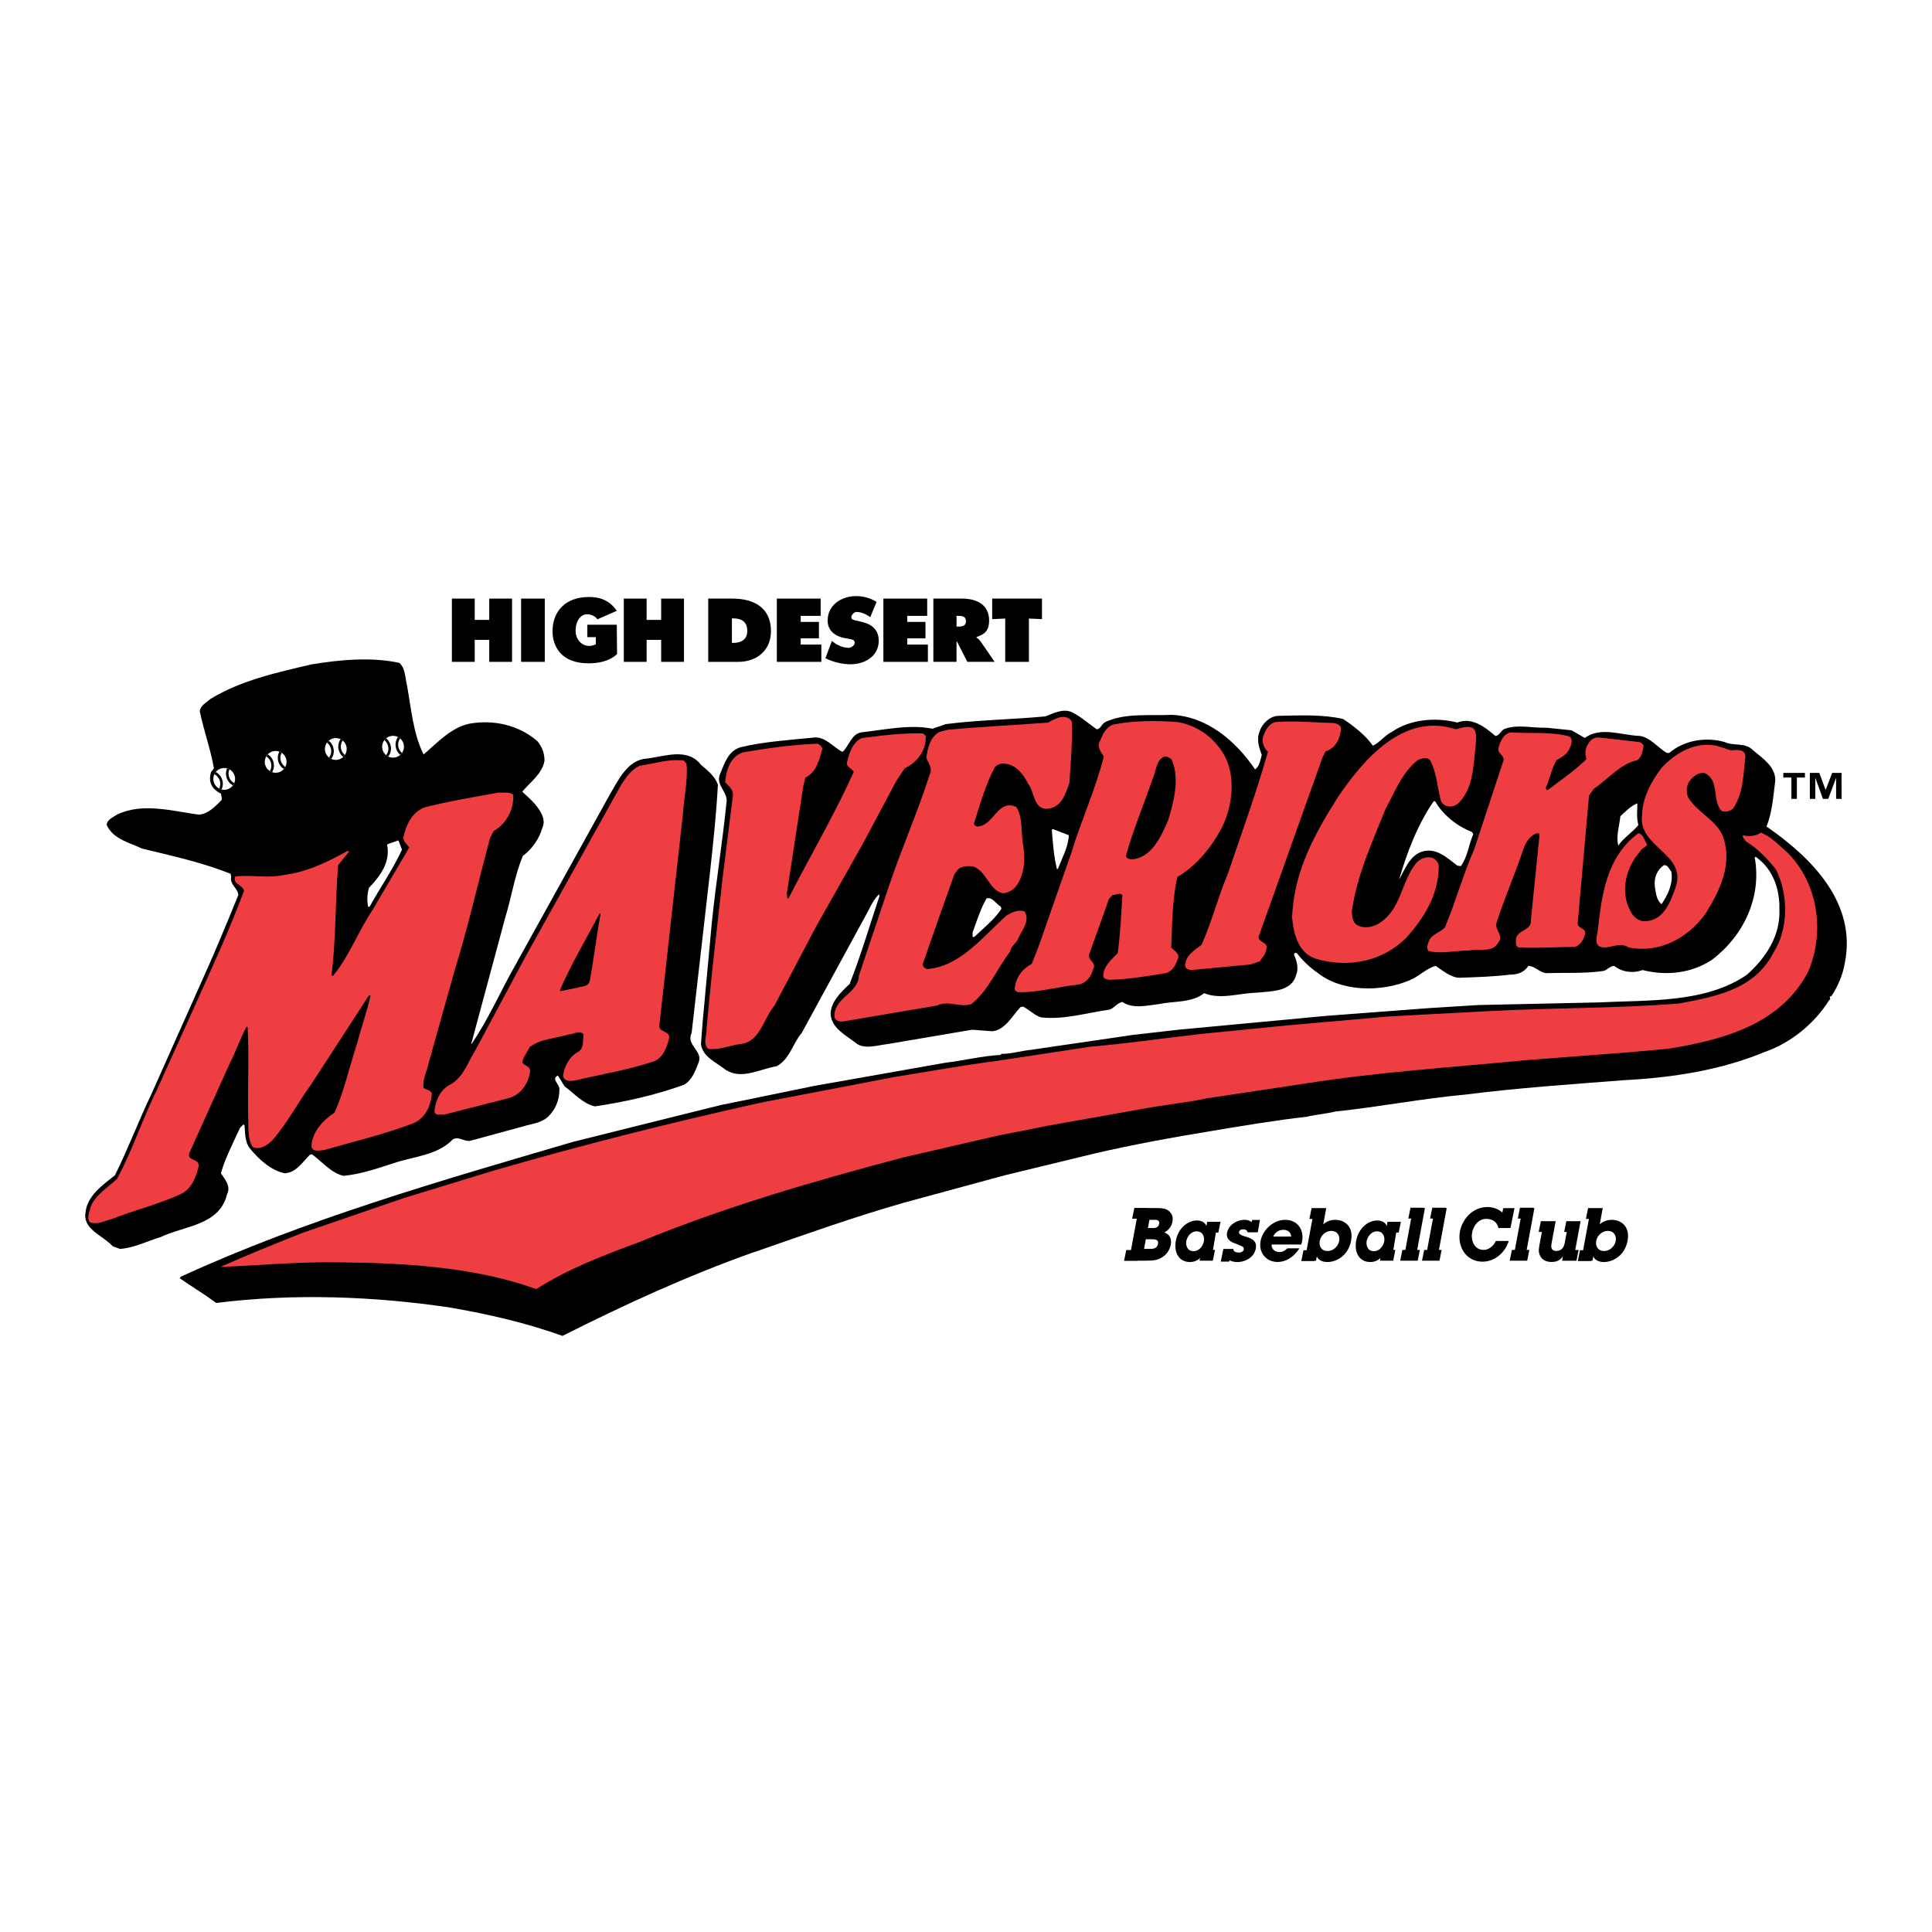<?xml version="1.0" encoding="utf-8"?>
<!-- Generator: Adobe Illustrator 13.0.0, SVG Export Plug-In . SVG Version: 6.00 Build 14948)  -->
<!DOCTYPE svg PUBLIC "-//W3C//DTD SVG 1.0//EN" "http://www.w3.org/TR/2001/REC-SVG-20010904/DTD/svg10.dtd">
<svg version="1.0" id="Layer_1" xmlns="http://www.w3.org/2000/svg" xmlns:xlink="http://www.w3.org/1999/xlink" x="0px" y="0px"
	 width="192.756px" height="192.756px" viewBox="0 0 192.756 192.756" enable-background="new 0 0 192.756 192.756"
	 xml:space="preserve">
<g>
	<polygon fill-rule="evenodd" clip-rule="evenodd" fill="#FFFFFF" points="0,0 192.756,0 192.756,192.756 0,192.756 0,0 	"/>
	<path fill-rule="evenodd" clip-rule="evenodd" d="M129.646,124.545c-0.273,0.439-0.614,0.779-0.99,1.008
		c-0.37,0.234-0.782,0.355-1.188,0.355c-1.129,0-1.917-0.916-1.701-2.088c0.205-1.102,1.259-2.117,2.459-2.117
		s1.903,0.953,1.682,2.152c-0.028,0.156-0.055,0.221-0.086,0.312h-2.954c-0.016,0.469,0.323,0.746,0.785,0.746
		c0.362,0,0.584-0.164,0.786-0.369H129.646L129.646,124.545L129.646,124.545z M128.818,123.373c-0.006-0.234-0.159-0.676-0.77-0.676
		c-0.611,0-0.927,0.441-1.021,0.676H128.818L128.818,123.373z"/>
	<path fill-rule="evenodd" clip-rule="evenodd" d="M116.973,121.902c0.057-0.305,0.038-0.625-0.151-0.865
		c-0.305-0.426-0.7-0.512-1.588-0.512h-0.739l0.002-0.01h-1.324l-0.218,1.078h0.462l-0.579,3.127h-0.473l-0.217,1.076h1.324
		l0.004-0.018h0.833c0.889,0,1.245-0.049,1.803-0.455c0.368-0.262,0.617-0.723,0.695-1.143c0.04-0.221,0.149-0.922-0.641-1.221
		C116.637,122.719,116.897,122.307,116.973,121.902L116.973,121.902L116.973,121.902z M115.537,124.098
		c-0.094,0.504-0.591,0.504-0.761,0.504h-0.632l0.178-0.959h0.632C115.167,123.643,115.621,123.643,115.537,124.098L115.537,124.098
		L115.537,124.098z M115.651,122.102c-0.078,0.42-0.461,0.42-0.646,0.42h-0.476l0.151-0.818h0.476
		C115.363,121.703,115.725,121.703,115.651,122.102L115.651,122.102z"/>
	<path fill-rule="evenodd" clip-rule="evenodd" d="M133.246,121.703c-0.164,0-0.725,0-1.227,0.449l0.301-1.623h-1.462l-0.218,1.082
		h0.3l-0.579,3.127h-0.311l-0.217,1.076h1.324l0.007-0.035h0.133l0.077-0.418h0.015c0.097,0.283,0.473,0.553,1.025,0.553
		c1.002,0,2.12-0.709,2.384-2.129C135.074,122.293,134.069,121.703,133.246,121.703L133.246,121.703L133.246,121.703z
		 M133.615,123.807c-0.096,0.518-0.569,1.008-1.173,1.008c-0.589,0-0.872-0.469-0.771-1.016c0.091-0.49,0.539-0.994,1.164-0.994
		C133.418,122.805,133.711,123.295,133.615,123.807L133.615,123.807z"/>
	<path fill-rule="evenodd" clip-rule="evenodd" d="M160.832,121.703c-0.163,0-0.724,0-1.227,0.449l0.302-1.623h-1.463l-0.217,1.082
		h0.3l-0.579,3.127h-0.311l-0.218,1.076h1.325l0.007-0.035h0.132l0.078-0.418h0.015c0.096,0.283,0.472,0.553,1.025,0.553
		c1.002,0,2.12-0.709,2.383-2.129C162.661,122.293,161.655,121.703,160.832,121.703L160.832,121.703L160.832,121.703z
		 M161.202,123.807c-0.096,0.518-0.569,1.008-1.173,1.008c-0.59,0-0.873-0.469-0.771-1.016c0.092-0.49,0.539-0.994,1.164-0.994
		C161.005,122.805,161.297,123.295,161.202,123.807L161.202,123.807z"/>
	<polygon fill-rule="evenodd" clip-rule="evenodd" points="142.167,120.525 142.045,120.525 142.05,120.498 140.726,120.498 
		140.508,121.576 140.794,121.576 140.214,124.703 139.918,124.703 139.7,125.779 140.015,125.779 141.193,125.779 141.444,125.779 
		141.66,124.703 141.393,124.703 142.167,120.525 	"/>
	<polygon fill-rule="evenodd" clip-rule="evenodd" points="144.34,120.525 144.218,120.525 144.223,120.498 142.898,120.498 
		142.681,121.576 142.966,121.576 142.387,124.703 142.091,124.703 141.873,125.779 142.188,125.779 143.366,125.779 
		143.616,125.779 143.833,124.703 143.565,124.703 144.34,120.525 	"/>
	<polygon fill-rule="evenodd" clip-rule="evenodd" points="153.091,120.525 152.969,120.525 152.975,120.498 151.649,120.498 
		151.433,121.576 151.718,121.576 151.139,124.703 150.843,124.703 150.625,125.779 150.939,125.779 152.117,125.779 
		152.368,125.779 152.585,124.703 152.317,124.703 153.091,120.525 	"/>
	<path fill-rule="evenodd" clip-rule="evenodd" d="M121.555,122.975l0.217-1.078h-1.324l0,0h-0.01l-0.042,0.258l-0.031,0.156h-0.008
		c-0.087-0.238-0.358-0.545-0.935-0.545c-0.939,0-1.903,0.797-2.117,2.07c-0.187,1.111,0.305,2.078,1.42,2.078
		c0.357,0,0.755-0.133,1.012-0.414l-0.057,0.279h0.107l-0.001,0.002h1.053v-0.002h0.166l0.217-1.076h-0.202l0.291-1.729H121.555
		L121.555,122.975L121.555,122.975z M119.065,124.83c-0.634,0-0.771-0.617-0.711-0.98c0.074-0.441,0.435-1,1.037-1
		c0.595,0,0.8,0.518,0.722,0.986C120.05,124.213,119.725,124.83,119.065,124.83L119.065,124.83z"/>
	<path fill-rule="evenodd" clip-rule="evenodd" d="M139.548,122.975l0.217-1.078h-1.324l0,0h-0.01l-0.043,0.258l-0.03,0.156h-0.009
		c-0.086-0.238-0.357-0.545-0.935-0.545c-0.938,0-1.902,0.797-2.116,2.07c-0.187,1.111,0.304,2.078,1.42,2.078
		c0.357,0,0.755-0.133,1.012-0.414l-0.057,0.279h0.106v0.002h1.053v-0.002h0.166l0.217-1.076h-0.202l0.29-1.729H139.548
		L139.548,122.975L139.548,122.975z M137.058,124.83c-0.634,0-0.771-0.617-0.71-0.98c0.074-0.441,0.435-1,1.037-1
		c0.596,0,0.8,0.518,0.721,0.986C138.043,124.213,137.718,124.83,137.058,124.83L137.058,124.83z"/>
	<path fill-rule="evenodd" clip-rule="evenodd" d="M151.1,120.537h-1.119l-0.09,0.443c-0.359-0.326-0.852-0.555-1.491-0.555
		c-1.576,0-2.655,1.379-2.78,2.719c-0.133,1.422,0.774,2.734,2.285,2.734c1.165,0,2.231-0.824,2.627-2.066h-1.289
		c-0.095,0.186-0.474,0.889-1.242,0.889c-0.8,0-1.224-0.768-1.149-1.562c0.069-0.746,0.605-1.533,1.433-1.533
		c0.664,0,1.105,0.359,1.212,0.916h1.157c-0.001-0.01-0.002-0.018-0.003-0.027h0.055L151.1,120.537L151.1,120.537z"/>
	<path fill-rule="evenodd" clip-rule="evenodd" d="M157.695,121.838h-0.097l0.001-0.002h-1.324l-0.218,1.078h0.26l-0.202,1.09
		c-0.116,0.625-0.482,0.803-0.823,0.803c-0.632,0-0.536-0.518-0.485-0.789l0.403-2.18h-0.154l0.001-0.002h-1.325l-0.217,1.078h0.317
		l-0.237,1.281c-0.1,0.541-0.11,0.824,0.13,1.215c0.267,0.439,0.824,0.498,1.065,0.498c0.298,0,0.789-0.043,1.124-0.547h0.014
		l-0.077,0.418h0.109l-0.002,0.008h1.325l0.217-1.078h-0.337L157.695,121.838L157.695,121.838z"/>
	<path fill-rule="evenodd" clip-rule="evenodd" d="M125.489,122.947l0.214-1.234h-0.769l-0.065,0.215
		c-0.206-0.17-0.432-0.225-0.683-0.225c-0.815,0-1.622,0.52-1.767,1.301c-0.099,0.533,0.265,0.865,0.746,1.029
		c0.699,0.291,0.983,0.326,0.927,0.631c-0.035,0.193-0.27,0.307-0.469,0.307c-0.049,0-0.587,0-0.57-0.363h-0.981h-0.014
		l-0.263,1.266h0.834l0.053-0.133c0.249,0.127,0.507,0.174,0.753,0.174c0.873,0,1.699-0.512,1.854-1.342
		c0.157-0.852-0.516-1.051-1.149-1.236c-0.295-0.092-0.563-0.211-0.524-0.426c0.021-0.105,0.134-0.262,0.383-0.262
		c0.348,0,0.42,0.137,0.486,0.299H125.489L125.489,122.947z"/>
	<polygon fill-rule="evenodd" clip-rule="evenodd" points="45.085,59.721 47.362,59.721 47.362,61.847 48.811,61.847 48.811,59.721 
		51.087,59.721 51.087,66.033 48.811,66.033 48.811,63.839 47.362,63.839 47.362,66.033 45.085,66.033 45.085,59.721 	"/>
	<polygon fill-rule="evenodd" clip-rule="evenodd" points="51.991,59.721 54.354,59.721 54.354,66.033 51.991,66.033 51.991,59.721 
			"/>
	<path fill-rule="evenodd" clip-rule="evenodd" d="M61.564,65.26c-0.848,0.795-2.068,0.921-2.856,0.921
		c-2.814,0-3.582-1.81-3.582-3.199c0-1.977,1.276-3.419,3.629-3.419c0.778,0,1.934,0.132,2.782,1.378l-1.934,0.848
		c-0.238-0.344-0.662-0.503-1.033-0.503c-0.583,0-1.139,0.568-1.139,1.65c0,1.147,1.034,1.847,2.014,1.343v-0.713h-0.848v-1.234
		h2.94L61.564,65.26L61.564,65.26z"/>
	<polygon fill-rule="evenodd" clip-rule="evenodd" points="62.238,59.721 64.514,59.721 64.514,61.847 65.963,61.847 65.963,59.721 
		68.239,59.721 68.239,66.033 65.963,66.033 65.963,63.839 64.514,63.839 64.514,66.033 62.238,66.033 62.238,59.721 	"/>
	<path fill-rule="evenodd" clip-rule="evenodd" d="M70.66,59.721h2.406c2.181,0,3.854,0.929,3.854,3.249
		c0,1.875-1.362,3.064-3.268,3.064H70.66V59.721L70.66,59.721L70.66,59.721z M73.022,64.141h0.146c0.785,0,1.388-0.351,1.388-1.18
		c0-0.887-0.525-1.264-1.388-1.264h-0.146V64.141L73.022,64.141z"/>
	<polygon fill-rule="evenodd" clip-rule="evenodd" points="77.505,59.721 81.877,59.721 81.877,61.445 79.885,61.445 79.885,62.048 
		81.705,62.048 81.705,63.689 79.885,63.689 79.885,64.308 81.946,64.308 81.946,66.033 77.505,66.033 77.505,59.721 	"/>
	<path fill-rule="evenodd" clip-rule="evenodd" d="M82.998,63.946l0.121,0.096c0.422,0.332,1.011,0.59,1.554,0.59
		c0.233,0,0.601-0.219,0.601-0.517s-0.311-0.323-0.526-0.367l-0.475-0.087c-0.922-0.167-1.699-0.717-1.699-1.749
		c0-1.564,1.406-2.438,2.82-2.438c0.742,0,1.423,0.184,2.061,0.577l-0.627,1.52c-0.405-0.28-0.869-0.516-1.377-0.516
		c-0.207,0-0.513,0.264-0.513,0.535c0,0.245,0.293,0.28,0.474,0.323l0.535,0.123c1,0.227,1.724,0.769,1.724,1.888
		c0,1.573-1.414,2.351-2.819,2.351c-0.819,0-1.768-0.227-2.5-0.604L82.998,63.946L82.998,63.946z"/>
	<polygon fill-rule="evenodd" clip-rule="evenodd" points="88.135,59.721 92.507,59.721 92.507,61.445 90.515,61.445 90.515,62.048 
		92.334,62.048 92.334,63.689 90.515,63.689 90.515,64.308 92.575,64.308 92.575,66.033 88.135,66.033 88.135,59.721 	"/>
	<path fill-rule="evenodd" clip-rule="evenodd" d="M93.123,59.721h2.854c1.466,0,2.708,0.603,2.708,2.193
		c0,0.955-0.38,1.356-1.259,1.641v0.051c0.121,0.092,0.268,0.192,0.397,0.376l1.413,2.051h-2.725l-1.035-2.026h-0.043v2.026h-2.311
		V59.721L93.123,59.721L93.123,59.721z M95.434,62.517h0.164c0.388,0,0.776-0.059,0.776-0.527c0-0.486-0.354-0.544-0.759-0.544
		h-0.181V62.517L95.434,62.517z"/>
	<polygon fill-rule="evenodd" clip-rule="evenodd" points="98.99,59.721 103.957,59.721 103.957,61.771 102.654,61.713 
		102.654,66.033 100.292,66.033 100.292,61.713 98.99,61.771 98.99,59.721 	"/>
	<path fill-rule="evenodd" clip-rule="evenodd" d="M39.849,66.136c0.616,0.564,0.564,1.489,0.77,2.31
		c0.411,2.31,0.616,4.774,1.643,6.827c1.386-1.181,2.772-2.72,4.62-3.08c2.413-0.411,4.877,0.153,6.725,1.745
		c0.462,0.565,0.719,1.181,0.719,1.951c-0.206,1.283-1.386,2.104-2.208,3.08c0,0.154,2.721,2.053,2.002,3.594
		c-0.308,1.077-0.975,2.104-1.951,2.823c-0.821,1.951-1.129,4.107-1.746,6.109l-3.388,12.577c0,0.051-0.051,0.102,0,0.102
		c1.694-2.463,2.875-5.236,4.363-7.854l9.497-17.146c0.822-1.386,1.746-3.388,3.645-3.491c1.745-0.205,4.056-1.129,5.39,0.616
		c0.667,0.565,1.438,1.181,1.694,2.002c-0.154,2.875-0.462,5.75-0.77,8.573l-1.848,16.17c-0.616,1.283,1.232,1.797,0.667,3.029
		c-0.308,0.77-0.616,1.693-1.437,2.156c-2.824,1.025-5.801,1.693-8.881,2.156c-1.181-0.258-2.053-1.285-3.028-2.002l-0.667-1.078
		c-0.718,0.359,0.206,0.873,0.154,1.387c0,1.076-0.411,2.053-1.181,2.771c-0.719,0.615-1.643,0.666-2.464,0.924l-5.082,1.385
		c-0.719,0.258-1.232-0.461-1.899-0.102c-1.591,1.643-3.953,1.693-6.006,2.412c-1.591,0.514-3.234,1.078-4.928,1.232
		c-1.232-0.309-2.104-1.387-3.131-2.156l-0.205,0.051c-0.77,0.77-1.386,1.797-2.516,1.848c-1.437-0.307-2.618-1.436-3.542-2.566
		c-0.411-0.615-0.411-1.436-0.462-2.207l-0.103-0.104l-0.36,0.361c-0.667,1.488-1.437,2.926-1.899,4.516
		c0.41,0.617,1.026,1.283,0.616,2.105c-0.77,3.131-4.312,3.131-6.622,4.262c-1.386,0.41-2.618,1.076-4.055,1.18l-0.719-0.256
		c-0.975-1.078-3.028-1.695-2.72-3.389c0.154-1.643,1.694-2.721,2.926-3.695c1.335-2.67,2.361-5.441,3.645-8.111l4.876-10.934
		c1.335-2.927,2.567-5.904,3.799-8.934c-0.051-0.667-0.873-1.026-0.719-1.796l-0.051-0.308c-2.823-1.129-5.852-1.796-8.83-2.515
		c-1.283-0.616-2.875-0.924-3.542-2.361c0.052-0.564,0.667-0.77,1.027-1.027c2.515-1.232,5.544-0.359,8.162,0
		c0.924-0.051,1.643-0.821,2.259-1.438c0.103-0.27-0.039-0.397-0.031-0.648c-0.585-0.295-1.387-0.873-1.002-2.156l0.289-0.385
		c-0.359-2.002-1.001-3.689-1.412-5.692c0.051-0.564,0.667-0.873,1.078-1.232c3.029-1.848,6.571-2.618,10.062-3.439
		C33.843,65.828,37.025,65.52,39.849,66.136L39.849,66.136z"/>
	<path fill-rule="evenodd" clip-rule="evenodd" d="M109.407,72.758c0.411,0,0.463-0.513,0.873-0.719
		c1.951-0.924,4.363-0.616,6.622-0.719c3.491,0.154,6.365,2.566,8.316,5.441c0.462-0.308,0.513-0.924,0.668-1.437
		c-0.257-0.719-0.565-1.54-0.206-2.361c0.206-0.719,0.976-1.489,1.797-1.541c2.156-0.051,4.518-0.154,6.52,0.308
		c1.078,0.719,2.207,1.592,2.978,2.669c0.667-0.308,1.181-1.027,1.899-1.386c1.797-1.232,4.312-1.489,6.52-0.924
		c1.438-0.564,2.721,0.411,3.799,1.335c0.41,0,0.564-0.616,0.975-0.719c1.284-0.462,2.67-0.052,4.107-0.103l2.515,0.257l1.336,0.77
		c1.539-1.181,3.695-0.257,5.492-0.205c1.026,0.154,1.745,1.129,2.669,1.694h0.257c1.438-1.232,3.594-1.643,5.545-1.078
		c0.872,0.411,2.053,0,2.823,0.822c0.924,0.77,2.258,1.643,2.207,3.028c-0.206,1.592-0.309,3.183-0.873,4.569
		c4.518,3.131,9.035,7.649,7.804,13.655c-0.206,1.181-0.668,2.258-1.335,3.285c-0.359-0.051,0.051,0.309-0.205,0.359
		c-1.489,2.412-3.902,4.312-6.417,5.186c-4.312,1.795-9.087,2.566-14.015,2.822c-5.288,0.412-10.626,0.77-15.862,1.438
		c-4.415,0.41-8.624,1.232-12.988,1.693c-0.821,0.207-1.95,0.309-2.823,0.514c-3.132,0.359-6.212,0.873-9.292,1.387
		c-4.055,0.668-8.059,1.385-12.012,2.311l-8.881,2.156l-10.01,2.721c-5.031,1.436-9.907,3.182-14.784,4.877l-0.462,0.152
		c-6.469,2.311-12.731,5.186-18.84,8.266c-3.594-1.283-7.341-2.156-11.191-2.824c-7.598-1.129-15.606-1.438-23.357-0.461
		c-1.181-0.873-2.464-1.643-3.645-2.465l0.102-0.154c12.526-5.748,25.821-9.547,39.117-13.449l6.365-1.592l8.471-2.104
		c3.131-0.617,6.211-1.283,9.292-1.9l13.09-2.311c1.797-0.205,3.542-0.666,5.441-0.77l0.104-0.102c0.976,0,1.95-0.309,2.977-0.412
		l10.165-1.488l4.518-0.514l14.784-1.385l10.216-0.771l4.928-0.307l11.91-0.258c4.979-0.256,10.729,0.104,14.887-2.771
		c1.899-1.694,3.337-3.901,3.234-6.468c0.051-2.053-0.617-4.056-2.361-5.288l-0.104,0.051c0.719,3.953-1.078,7.803-4.26,10.216
		c-2.003,1.334-4.519,1.643-6.931,1.026c-0.976,0.359-2.054,0.206-2.823-0.411c-0.462,0-0.719,0.462-1.13,0.513
		c-1.849,0.257-3.85,0.154-5.698,0.205c-0.667-0.102-1.129-0.718-1.745-0.718c-0.411,0.667-1.13,0.873-1.849,0.873
		c-1.693,0.205-3.388,0.256-5.133,0.309c-0.873-0.104-1.541-0.719-2.259-1.181c-0.976,0.257-1.694,1.078-2.618,1.437
		c-2.771,1.182-6.775,1.182-9.188-0.77c-0.771-0.514-1.489-1.232-2.054-1.951c-0.205-0.051-0.309,0.051-0.257,0.205
		c0.257,0.565,0.462,1.335,0.205,1.951c-0.462,1.746-2.515,1.643-3.952,1.797c-1.797,0.051-3.594,0.719-5.236,0.051
		c-1.232,0.977-2.978,0.771-4.466,1.078c-1.232,0.154-2.67,0.514-3.696-0.205c-0.514,0.104-0.821,0.615-1.283,0.77
		c-2.259,0.309-4.518,1.027-6.828,0.771c-0.667-0.205-1.181-0.771-1.797-1.078l-0.256,0.051c-0.821,0.873-1.541,2.311-2.824,2.412
		l-2.001-0.154l-8.47,1.438c-0.975,0.104-2.105,0.514-2.978,0c-1.027-0.82-2.567-1.539-2.669-2.977c0-1.232,1.026-2.207,1.899-3.029
		c1.129-2.875,2.002-5.852,2.978-8.778l-0.052-0.154c-0.461,0.41-0.821,1.129-1.129,1.745l-6.571,12.063
		c-0.924,1.078-1.18,2.619-2.515,3.338c-1.643,0.256-3.491,1.385-5.082,0.357c-0.873-0.719-2.31-1.283-2.464-2.566l0.154-2.053
		l0.924-10.01c0.411-4.056,1.078-8.111,1.489-12.218c0-1.026-1.181-1.643-0.616-2.772c0.41-0.975,0.77-2.208,2.001-2.566
		c2.311-0.565,4.877-0.719,7.393-0.976c1.129-0.051,1.848,0.976,2.772,1.437c0.667-0.564,0.873-1.796,1.899-1.95
		c2.361-0.257,4.774-0.821,7.084-0.359l1.334-0.462c3.234-0.411,6.673-0.462,9.959-0.771c0.77-0.308,1.642-0.77,2.515-0.461
		C107.765,71.423,108.535,72.142,109.407,72.758L109.407,72.758z"/>
	<path fill-rule="evenodd" clip-rule="evenodd" fill="#FFFFFF" d="M143.186,79.945c0.822,1.437,2.259,2.515,3.696,3.08l0.103,0.205
		c-0.462,1.078-0.564,2.259-1.232,3.183l-0.358-0.051c-1.026-0.771-2.104-1.848-3.542-1.387c-1.232,0.411-1.694,1.797-2.26,2.772
		c0.771-2.669,1.797-5.391,3.439-7.803H143.186L143.186,79.945z"/>
	<path fill-rule="evenodd" clip-rule="evenodd" fill="#FFFFFF" d="M163.36,80.15c0,0.719-0.103,1.438,0.103,2.156
		c-0.564,0.719-1.488,1.283-2.002,2.053c-0.256-0.873,0.104-1.951,0.205-2.926C162.18,80.971,162.692,80.407,163.36,80.15
		L163.36,80.15z"/>
	<path fill-rule="evenodd" clip-rule="evenodd" fill="#FFFFFF" d="M106.636,83.333c-0.052,1.181-0.668,2.258-1.078,3.336
		l-0.103,0.051c-0.308-1.232-0.411-2.567-0.514-3.953l0.103-0.052L106.636,83.333L106.636,83.333z"/>
	<path fill-rule="evenodd" clip-rule="evenodd" fill="#FFFFFF" d="M40.106,84.77c-0.924,2.002-2.156,3.748-3.234,5.698h-0.154
		c-0.103-0.616-0.103-1.283,0.103-1.899c1.129-1.181,2.156-2.566,1.797-4.312c0.359-0.154,0.718-0.257,1.129-0.411L40.106,84.77
		L40.106,84.77z"/>
	<path fill-rule="evenodd" clip-rule="evenodd" fill="#FFFFFF" d="M166.749,86.978c0.205,1.181-0.359,2.31-0.976,3.234
		c-0.514-0.411-0.564-1.129-0.668-1.745c-0.103-0.873,0.206-1.694,0.924-2.156C166.44,86.31,166.543,86.721,166.749,86.978
		L166.749,86.978z"/>
	<path fill-rule="evenodd" clip-rule="evenodd" fill="#FFFFFF" d="M99.911,90.674c-0.668,1.026-1.694,1.848-2.618,2.72
		c-0.052,0.051-0.154,0.154-0.257,0.051v-0.41c0.411-1.129,0.77-2.31,1.386-3.389c0.564-0.205,0.924,0.514,1.438,0.822
		L99.911,90.674L99.911,90.674z"/>
	<path fill-rule="evenodd" clip-rule="evenodd" fill="#EF3E42" d="M106.943,71.988c0.051,2.104-0.103,4.056-0.256,6.16
		c-0.359,0.976-0.72,2.259-1.951,2.515c-1.643,0.308-1.489-1.643-2.156-2.464c-0.462-0.924-1.232-1.951-2.361-2.002
		c-0.411-0.051-0.719,0.103-0.976,0.359c-0.924,1.745-1.438,3.645-2.053,5.544c-0.051,0.206,0.154,0.359,0.359,0.359
		c1.643-0.103,1.951-2.772,3.85-1.951c0.667,1.078,0.462,2.516,0.667,3.748c0.257,1.437,0.154,3.131-0.77,4.261
		c-0.359,0.359-0.771,0.564-1.232,0.616c-1.386-0.308-1.591-2.156-2.926-2.669c-0.513-0.102-1.078-0.051-1.489,0.206l-0.411,0.513
		c-1.078,2.978-2.105,5.904-3.132,8.881c-0.154,0.308,0.155,0.565,0.412,0.616c3.285-0.256,5.543-3.234,7.905-5.339
		c0.514-0.308,1.13-0.616,1.797-0.411c0.565,0.924-0.205,1.797-0.564,2.567c-0.206,0.616-0.77,0.821-0.873,1.437
		c-1.334,1.746-2.104,3.798-3.85,5.236c-1.13,0.41-2.31-0.41-3.44,0.154c-3.028,0.514-6.108,1.027-9.086,1.541
		c-0.411,0.102-0.924,0.102-1.129-0.309c-0.257-1.951,2.361-2.412,2.413-4.209l2.926-8.728c1.283-3.85,2.926-7.546,4.158-11.396
		c0.308-0.616-0.206-1.129-0.359-1.643c0.154-0.924,0.359-2.053,1.334-2.566l0.822-0.206c3.285-0.308,6.725-0.462,10.01-0.719
		C105.25,71.68,106.379,71.115,106.943,71.988L106.943,71.988z"/>
	<path fill-rule="evenodd" clip-rule="evenodd" fill="#EF3E42" d="M133.124,72.142c0.257,0.052,0.616,0.205,0.668,0.513
		c-0.052,0.976-0.514,2.002-1.54,2.31l-0.309,0.616l-6.365,17.864c-0.051,0.616,0.976,0.514,0.77,1.232
		c-0.051,0.462-0.359,0.821-0.667,1.232l-0.872,0.308l-5.904,0.564c-0.257,0-0.667-0.103-0.667-0.462
		c0.051-0.975,0.873-1.489,1.643-2.053c1.027-2.31,1.643-4.774,2.618-7.084c1.386-4.055,2.823-8.059,4.004-12.167
		c-0.41-0.41-0.719-1.078-0.41-1.693c0.153-0.514,0.564-1.129,1.129-1.284C129.172,71.885,131.174,72.09,133.124,72.142
		L133.124,72.142z"/>
	<path fill-rule="evenodd" clip-rule="evenodd" fill="#EF3E42" d="M145.239,72.758c0.513-0.103,1.181-0.411,1.745-0.103
		c0.411,0.462,0.257,1.078,0.257,1.643c-0.257,2.053-0.205,4.209-1.643,5.75c-0.308,0.359-0.821,0.513-1.283,0.359
		c-0.36-0.103-0.564-0.411-0.616-0.771c-0.308-1.283-0.41-2.669-1.027-3.798c-0.308-0.359-0.924-0.154-1.231,0
		c-1.643,1.334-2.259,3.183-3.183,4.825c-1.335,3.337-2.874,6.623-3.388,10.267c0.051,0.565,0.051,1.181,0.667,1.437
		c0.616,0.257,1.283,0.154,1.899-0.154c2.412-1.386,2.311-4.26,3.901-6.16c0.359-0.36,0.821-0.565,1.386-0.514
		c0.411,0.051,0.771,0.462,0.821,0.822c0,2.823-1.386,5.133-3.183,7.135c-2.311,2.413-5.852,3.131-9.086,2.156
		c-1.745-0.564-2.208-2.464-2.361-4.106c0.153-4.569,2.259-8.368,4.568-12.013C136.051,75.735,140.055,71.063,145.239,72.758
		L145.239,72.758z"/>
	<path fill-rule="evenodd" clip-rule="evenodd" fill="#EF3E42" d="M156.584,73.477c0.411,0.308,0.154,0.873,0,1.232
		c-0.256,0.564-0.821,0.873-1.283,1.129c-0.514,0.873-0.667,1.848-1.078,2.772c0,0.103,0.103,0.257,0.205,0.206
		c1.335-1.027,2.67-1.899,3.851-3.081c-0.153-0.513-0.153-1.026,0.153-1.488c0.206-0.411,0.617-0.719,1.13-0.667l4.056,0.462
		c0.154,0.103,0.359,0.206,0.359,0.411c-0.103,0.513-0.154,1.027-0.616,1.386c-1.694,0.359-2.926,1.899-4.363,2.875l-0.462,0.667
		l-1.13,12.731c0,0.564,0.924,0.462,0.72,1.129c-0.154,0.513-0.411,1.027-0.977,1.232c-1.848,0-3.798,0.154-5.595,0.052
		c-0.359-0.052-0.309-0.411-0.309-0.667c-0.051-1.129,1.592-0.924,1.489-2.053l0.873-8.573c-0.104-0.205-0.411-0.051-0.514,0
		c-0.668,0.359-0.976,1.078-1.181,1.694c-0.821,2.464-1.849,4.774-2.618,7.187c-0.154,0.719,0.77,1.232,0.205,1.899
		c-0.616,1.129-1.899,0.565-2.926,0.821c-1.387,0-2.772,0.359-4.056,0.052c-0.205-0.257-0.103-0.616,0-0.873
		c0.257-0.821,1.13-0.924,1.643-1.489c1.078-2.567,1.797-5.236,2.927-7.803l2.926-8.881c0.051-0.513-0.616-0.667-0.514-1.181
		c0.154-0.616,0.462-1.438,1.232-1.591C152.683,73.22,154.736,72.963,156.584,73.477L156.584,73.477z"/>
	<path fill-rule="evenodd" clip-rule="evenodd" fill="#EF3E42" d="M92.364,73.425c0.052,1.438-0.821,2.618-2.104,3.234l-0.821,1.232
		l-3.337,6.263l-4.723,8.368l-4.106,7.803c-1.13,1.334-1.438,3.697-3.491,3.85c-1.078,0.154-2.053,0.617-3.131,0.463
		c-0.564-0.514-0.103-1.387-0.154-2.105l0.564-5.749l1.027-9.137l1.027-8.214c0.103-0.616-0.411-1.027-0.77-1.386
		c0.102-1.129,0.462-2.515,1.745-2.977c2.413-0.411,4.877-0.77,7.444-0.873c0.205,0.052,0.461,0.257,0.513,0.514
		c-0.308,1.078-0.565,2.31-1.694,2.875l-0.206,0.821l-1.643,10.729c0.051,0.154-0.052,0.462,0.154,0.513
		c2.156-4.209,4.569-8.316,6.52-12.628c-0.154-0.359-0.77-0.462-0.667-0.975c0.206-0.924,0.564-2.002,1.489-2.413
		c2.053-0.257,3.953-0.513,6.108-0.462L92.364,73.425L92.364,73.425z"/>
	<path fill-rule="evenodd" clip-rule="evenodd" fill="#EF3E42" d="M172.703,74.863c0.514-0.052,1.386-0.154,1.438,0.564
		c-0.205,1.848-0.205,3.748-1.232,5.236c-0.308,0.308-0.77,0.359-1.129,0.257c-1.026-1.027-0.154-3.131-1.745-3.799
		c-0.616-0.051-1.078,0.308-1.438,0.77c-0.359,0.411-0.359,1.078-0.205,1.592c0.821,1.488,2.669,2.207,3.439,3.799
		c1.129,2.823-0.257,5.646-1.694,7.905c-1.797,2.464-4.62,3.953-7.648,3.337c-1.027-0.667-1.951,0.308-2.927-0.103
		c-0.513-0.359-0.205-1.078-0.153-1.591c0.41-3.593,0.872-7.341,4.055-9.702c0.462,0.051,0.616,0.77,0.873,1.129
		c-0.154,0.308-0.564,0.359-0.719,0.718c-1.386,1.54-2.002,3.953-0.976,5.852c0.257,0.617,0.821,1.13,1.54,1.079
		c1.899-0.103,2.516-2.054,3.029-3.491c1.026-3.234-3.748-3.901-3.389-7.033c0.052-1.797,0.873-3.337,1.951-4.774
		c1.438-1.54,3.336-2.618,5.492-2.208L172.703,74.863L172.703,74.863z"/>
	<path fill-rule="evenodd" clip-rule="evenodd" fill="#EF3E42" d="M121.574,74.503c1.848,2.207,1.54,5.698,0.308,8.11
		c-0.975,1.848-2.515,3.799-4.415,4.877c-0.513,2.259-0.513,4.671-0.616,7.033c0.309,0.359,0.976,0.667,0.616,1.232
		c-0.153,0.564-0.564,1.18-1.129,1.334c-1.899,0.309-3.747,0.617-5.698,0.668c-0.205-0.051-0.564-0.104-0.564-0.359
		c0-1.027,0.821-1.643,1.438-2.31c0.257-1.899,0.359-3.85,0.462-5.75c-0.205-0.359-0.668,0-0.976-0.052l-0.359,0.411l-2.002,5.595
		c-0.052,0.565,0.821,0.77,0.41,1.438c-0.153,0.667-0.667,1.335-1.386,1.49c-2.053,0.205-4.004,0.82-6.108,0.77
		c-0.154-0.053-0.359-0.154-0.308-0.412c0.102-1.025,0.718-1.898,1.693-2.412l0.667-1.694l3.286-9.394
		c0.975-3.234,2.412-6.314,3.234-9.6c-0.309-0.462-0.72-1.027-0.359-1.592c0.256-0.667,0.667-1.54,1.539-1.642
		c1.951-0.359,4.21-0.359,6.16-0.206C119.059,72.296,120.547,73.168,121.574,74.503L121.574,74.503L121.574,74.503z M116.184,75.479
		c-0.872,0.359-0.82,1.489-1.181,2.208c-0.872,2.566-1.95,5.082-2.669,7.7c0.051,0.256,0.308,0.308,0.513,0.359
		c2.054-0.103,3.029-2.362,3.696-3.902c0.564-1.848,1.181-4.158,0.359-6.057C116.697,75.633,116.491,75.427,116.184,75.479
		L116.184,75.479z"/>
	<path fill-rule="evenodd" clip-rule="evenodd" fill="#EF3E42" d="M51.194,79.277c0.103,1.438-0.616,2.875-1.95,3.645l-0.359,0.718
		c-1.181,4.415-2.208,8.933-3.542,13.245l-2.566,9.137c-0.154,0.822-0.667,1.695-0.514,2.516c0.257,0.207,0.771,0.207,0.822,0.617
		c-0.103,1.18-0.616,2.311-1.746,2.875c-2.926,1.129-6.006,1.848-9.035,2.721c-0.411,0-1.078,0.256-1.232-0.359
		c0.051-1.438,1.129-2.619,2.311-3.389c0.975-2.207,1.488-4.619,2.258-6.93c0.411-1.592,0.975-3.131,1.334-4.775H36.82l-5.698,8.779
		c-1.386,1.9-2.464,4.004-4.004,5.75c-0.513,0.461-1.181,0.924-1.899,0.615c-0.564-0.873-0.411-2.105-0.462-3.131
		c-0.051-3.029,0.103-5.904-0.051-8.83l-0.103-0.051c-0.668,1.232-1.078,2.516-1.694,3.695l-4.004,8.881
		c-0.308,0.873,0.975,0.514,0.924,1.336c-0.257,1.025-0.616,2.104-1.643,2.719c-2.259,1.078-4.723,1.645-7.033,2.568
		c-0.718,0.154-1.437,0.615-2.207,0.307c-0.308-0.461,0-1.078,0.103-1.539c0.462-1.182,1.694-1.9,2.618-2.771
		c1.591-2.928,2.566-6.059,4.055-9.035l3.799-8.42c1.694-3.747,3.388-7.443,4.826-11.293c-0.103-0.616-1.181-0.616-0.873-1.438
		c1.54-0.154,2.836,0.141,4.427-0.064l0.321-0.064c2.259-0.256,4.492-1.309,6.392-2.387c0.051,0,0.205-0.051,0.205,0.051
		L33.74,86.31c-0.308,3.645-0.205,7.392-0.667,10.986c0.205,0.204,0.257-0.154,0.41-0.257c1.489-1.951,2.311-4.209,3.696-6.263
		l3.645-6.211c-0.154-0.308-0.667-0.616-0.565-1.078c0.257-1.181,0.822-2.413,2.054-2.926c2.412-0.616,4.928-1.027,7.443-1.489
		C50.219,79.124,50.783,78.969,51.194,79.277L51.194,79.277z"/>
	<path fill-rule="evenodd" clip-rule="evenodd" fill="#EF3E42" d="M178.35,85.078c3.029,3.029,3.748,7.906,2.054,11.858
		c-2.771,5.339-8.624,6.828-13.963,7.701l-4.056,0.359l-10.061,0.77c-7.393,0.719-14.733,1.182-21.921,2.311l-9.907,1.488
		c-2.156,0.463-4.415,0.668-6.571,1.078l-9.24,1.643l-5.185,1.027l-9.343,2.156c-8.933,2.361-17.813,4.928-26.283,8.418
		c-3.594,1.334-7.136,2.67-10.37,4.723c-6.161-2.207-13.091-2.617-20.021-2.668c-3.85-0.053-7.648,0.307-11.499,0.461
		c2.669-1.182,5.441-2.311,8.162-3.389l10.165-3.49l8.727-2.67c8.83-2.566,17.762-4.824,26.797-6.826l0.77-0.154l12.578-2.412
		c3.49-0.564,6.93-1.182,10.472-1.645l9.086-1.385c3.696-0.309,7.443-0.873,11.14-1.283l8.83-0.873l9.958-0.873l9.651-0.514
		c6.468-0.359,12.731-0.256,19.199-0.77c3.49-0.668,7.495-1.334,9.394-5.031c1.541-2.361,1.541-5.852,0.257-8.368
		c-0.872-1.078-1.796-2.053-2.977-2.772c-0.104-0.206-0.359-0.359-0.308-0.616c0.563,0.154,1.283,0.103,1.796-0.257
		C176.656,83.436,177.478,84.308,178.35,85.078L178.35,85.078z"/>
	<path fill-rule="evenodd" clip-rule="evenodd" fill="#EF3E42" d="M68.494,76.197c0.154,1.694-0.256,3.286-0.359,5.031l-0.975,8.727
		l-1.386,12.422c0.052,0.668,1.129,0.463,0.976,1.232c-0.206,0.873-0.564,1.848-1.438,2.26c-2.567,0.871-5.39,1.334-8.059,1.949
		c-0.411,0.053-0.976,0.053-1.078-0.461c0.102-0.975,0.667-2.002,1.591-2.465c0.513-0.41,0.359-1.078,0.462-1.693
		c-0.411-0.463-0.975,0-1.438,0c-1.335,0.41-2.824,0.41-3.953,1.283c-0.257,0.564-0.667,0.975-0.719,1.539
		c0.257,0.361,0.821,0.361,0.77,0.875c-0.154,1.18-0.924,2.359-2.156,2.668l-6.417,1.643c-0.36-0.051-0.873,0.154-0.976-0.309
		c0.103-1.078,0.565-2.205,1.643-2.719c1.284-0.771,1.694-2.209,2.413-3.338l5.03-9.394l9.548-17.146
		c0.462-0.719,1.027-1.54,1.848-1.899c1.438-0.206,2.875-0.719,4.415-0.514L68.494,76.197L68.494,76.197L68.494,76.197z
		 M59.818,91.135c-1.335,2.567-2.823,5.031-3.953,7.65l0.051,0.102l1.745-0.359c0.411-0.154,1.027-0.051,1.181-0.666
		c0.411-2.208,0.667-4.518,1.078-6.674L59.818,91.135L59.818,91.135z"/>
	<path fill-rule="evenodd" clip-rule="evenodd" d="M180.08,77.574h-0.805v2.13h-0.546v-2.13h-0.806v-0.462h2.156V77.574
		L180.08,77.574L180.08,77.574z M183.735,79.704h-0.546v-2.062h-0.013l-0.773,2.062h-0.527l-0.748-2.062h-0.013v2.062h-0.546v-2.592
		h0.945l0.622,1.693h0.013l0.647-1.693h0.938V79.704L183.735,79.704z"/>
	<path fill-rule="evenodd" clip-rule="evenodd" fill="#FFFFFF" d="M27.503,74.922c0.601,0,1.088,0.487,1.088,1.089
		c0,0.601-0.487,1.089-1.088,1.089c-0.602,0-1.089-0.488-1.089-1.089C26.414,75.41,26.902,74.922,27.503,74.922L27.503,74.922z"/>
	<path fill-rule="evenodd" clip-rule="evenodd" d="M28.107,76.552c0.065,0.065,0.137,0.122,0.213,0.172
		c0.056-0.065,0.104-0.136,0.145-0.213c-0.062-0.041-0.122-0.087-0.176-0.141c-0.205-0.204-0.317-0.476-0.317-0.765
		c0-0.179,0.048-0.35,0.13-0.503c-0.071-0.046-0.149-0.083-0.23-0.112c-0.097,0.185-0.157,0.393-0.157,0.615
		C27.715,75.963,27.854,76.299,28.107,76.552L28.107,76.552z"/>
	<path fill-rule="evenodd" clip-rule="evenodd" d="M26.94,75.439c-0.069-0.068-0.145-0.127-0.224-0.178
		c-0.06,0.062-0.109,0.133-0.153,0.208c0.069,0.043,0.135,0.092,0.195,0.151c0.204,0.204,0.316,0.476,0.316,0.765
		c0,0.199-0.058,0.384-0.152,0.544c0.072,0.045,0.15,0.081,0.233,0.108c0.112-0.198,0.176-0.419,0.176-0.653
		C27.332,76.028,27.193,75.692,26.94,75.439L26.94,75.439z"/>
	<path fill-rule="evenodd" clip-rule="evenodd" fill="#FFFFFF" d="M33.614,73.644c0.599,0.062,1.034,0.596,0.972,1.195
		c-0.061,0.598-0.596,1.033-1.194,0.972c-0.599-0.062-1.034-0.596-0.973-1.194C32.481,74.018,33.016,73.583,33.614,73.644
		L33.614,73.644z"/>
	<path fill-rule="evenodd" clip-rule="evenodd" d="M34.049,75.328c0.058,0.072,0.123,0.136,0.193,0.193
		c0.063-0.058,0.118-0.125,0.166-0.196c-0.059-0.047-0.112-0.099-0.161-0.159c-0.182-0.224-0.267-0.506-0.237-0.793
		c0.019-0.178,0.083-0.343,0.18-0.487c-0.066-0.054-0.139-0.097-0.217-0.134c-0.115,0.174-0.196,0.374-0.219,0.596
		C33.719,74.702,33.823,75.05,34.049,75.328L34.049,75.328z"/>
	<path fill-rule="evenodd" clip-rule="evenodd" d="M33.001,74.102c-0.061-0.076-0.13-0.141-0.204-0.2
		c-0.065,0.056-0.122,0.121-0.173,0.191c0.065,0.05,0.125,0.105,0.179,0.17c0.182,0.224,0.266,0.506,0.237,0.793
		c-0.02,0.198-0.097,0.375-0.207,0.526c0.067,0.053,0.142,0.095,0.221,0.131c0.131-0.186,0.218-0.399,0.242-0.631
		C33.331,74.727,33.227,74.378,33.001,74.102L33.001,74.102z"/>
	<path fill-rule="evenodd" clip-rule="evenodd" fill="#FFFFFF" d="M39.349,73.422c0.597,0.075,1.02,0.62,0.945,1.216
		c-0.075,0.597-0.619,1.02-1.216,0.946c-0.597-0.075-1.02-0.62-0.945-1.216S38.752,73.348,39.349,73.422L39.349,73.422z"/>
	<path fill-rule="evenodd" clip-rule="evenodd" d="M39.746,75.115c0.057,0.073,0.121,0.139,0.189,0.197
		c0.064-0.057,0.121-0.122,0.17-0.193c-0.057-0.048-0.11-0.102-0.157-0.162c-0.178-0.229-0.255-0.512-0.219-0.799
		c0.022-0.177,0.091-0.34,0.191-0.483c-0.064-0.056-0.137-0.101-0.214-0.14c-0.119,0.172-0.204,0.37-0.232,0.591
		C39.431,74.482,39.527,74.833,39.746,75.115L39.746,75.115z"/>
	<path fill-rule="evenodd" clip-rule="evenodd" d="M38.727,73.865c-0.06-0.077-0.127-0.144-0.2-0.204
		c-0.067,0.054-0.125,0.118-0.177,0.187c0.063,0.052,0.123,0.109,0.174,0.175c0.177,0.228,0.255,0.512,0.219,0.798
		c-0.024,0.198-0.105,0.374-0.219,0.521c0.066,0.054,0.139,0.099,0.217,0.137c0.135-0.183,0.228-0.394,0.256-0.626
		C39.042,74.499,38.945,74.148,38.727,73.865L38.727,73.865z"/>
	<path fill-rule="evenodd" clip-rule="evenodd" fill="#FFFFFF" d="M22.283,76.626c0.6-0.048,1.125,0.398,1.172,0.998
		c0.048,0.6-0.399,1.125-0.999,1.172c-0.6,0.048-1.125-0.399-1.172-0.999S21.683,76.674,22.283,76.626L22.283,76.626z"/>
	<path fill-rule="evenodd" clip-rule="evenodd" d="M23.016,78.203c0.07,0.06,0.146,0.111,0.225,0.154
		c0.051-0.068,0.094-0.143,0.127-0.223c-0.065-0.036-0.128-0.078-0.187-0.127c-0.22-0.188-0.354-0.449-0.377-0.737
		c-0.014-0.178,0.02-0.352,0.089-0.512c-0.074-0.041-0.154-0.07-0.237-0.093c-0.082,0.192-0.125,0.403-0.107,0.625
		C22.578,77.647,22.743,77.971,23.016,78.203L23.016,78.203z"/>
	<path fill-rule="evenodd" clip-rule="evenodd" d="M21.763,77.187c-0.074-0.063-0.153-0.115-0.237-0.16
		c-0.055,0.067-0.099,0.141-0.136,0.22c0.072,0.038,0.142,0.081,0.206,0.135c0.22,0.188,0.354,0.449,0.377,0.738
		c0.016,0.198-0.027,0.387-0.108,0.554c0.076,0.04,0.157,0.069,0.241,0.09c0.095-0.206,0.142-0.433,0.124-0.665
		C22.2,77.742,22.035,77.418,21.763,77.187L21.763,77.187z"/>
</g>
</svg>
